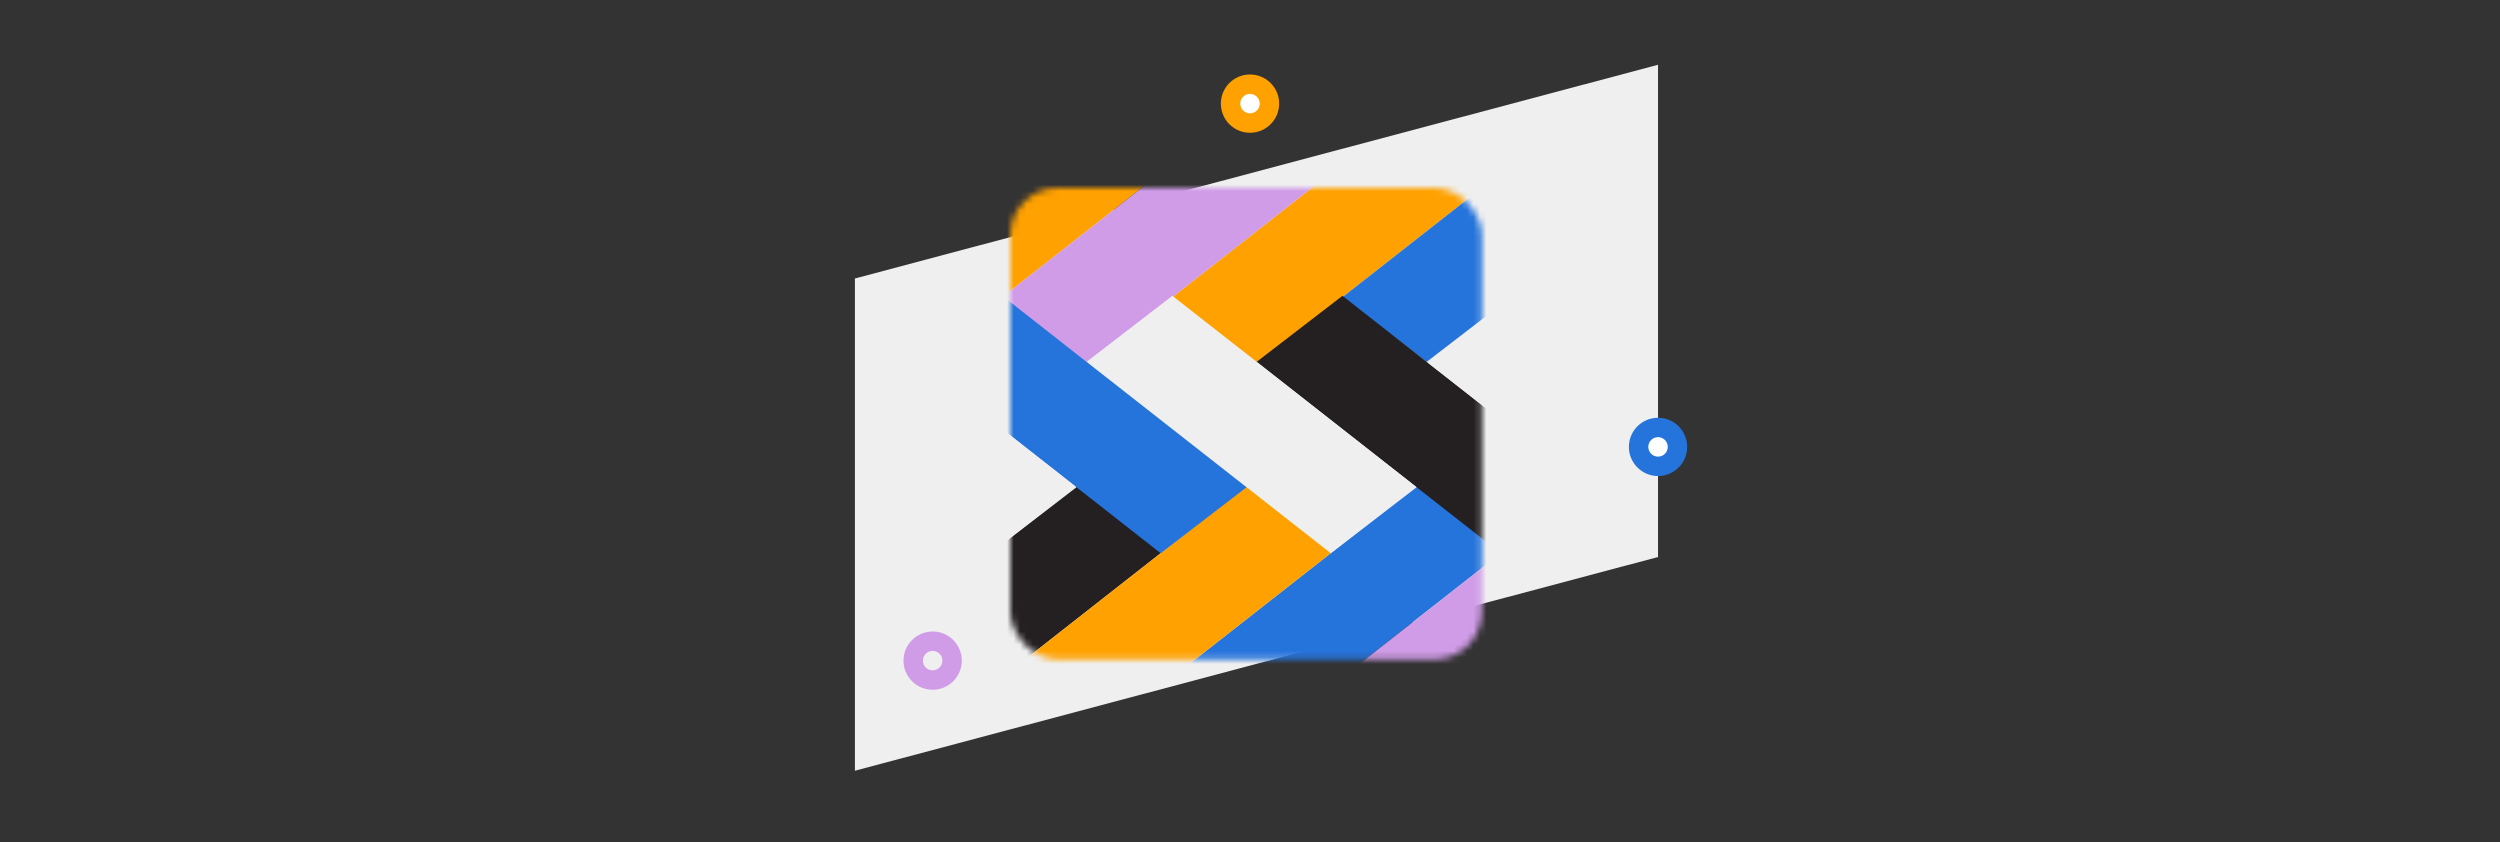 <?xml version="1.0" encoding="UTF-8"?>
<svg width="386px" height="130px" viewBox="0 0 386 130" version="1.1" xmlns="http://www.w3.org/2000/svg" xmlns:xlink="http://www.w3.org/1999/xlink">
    <rect x="0" y="0" width="386" height="130" fill="#333333" stroke="none"/>
    <title>kapost_c3</title>
    <defs>
        <rect id="path-1" x="0" y="0" width="72.8" height="72.8" rx="7.28"></rect>
    </defs>
    <g id="Product" stroke="none" stroke-width="1" fill="none" fill-rule="evenodd">
        <g id="upland-product-kapost" transform="translate(-1021, -2205)">
            <g id="3up" transform="translate(200, 2205)">
                <g id="kapost_c3" transform="translate(821, 0)">
                    <rect id="container" opacity="0.177" x="0" y="0" width="386.003" height="130"></rect>
                    <polygon id="Rectangle" fill="#EFEFEF" points="132 42.998 256 10 256 86.002 132 119"></polygon>
                    <circle id="Oval" stroke="#D09CE7" stroke-width="3" fill="#EFEFEF" cx="144" cy="102" r="3"></circle>
                    <circle id="Oval" stroke="#FFA100" stroke-width="3" fill="#FFFFFF" cx="193" cy="16" r="3"></circle>
                    <circle id="Oval" stroke="#2574DB" stroke-width="3" fill="#FFFFFF" cx="256" cy="69" r="3"></circle>
                    <g id="Group-225" transform="translate(156, 29)">
                        <mask id="mask-2" fill="white">
                            <use xlink:href="#path-1"></use>
                        </mask>
                        <g id="Rectangle"></g>
                        <g id="Group-224" mask="url(#mask-2)">
                            <g transform="translate(-93.275, -12.675)" id="Path-271">
                                <polygon fill="#2574DB" points="118.29 88.254 131.539 98.446 169.25 68.89 156 58.698"></polygon>
                                <polygon fill="#FFFFFF" points="170.81 88.254 184.059 98.446 221.77 68.89 208.52 58.698"></polygon>
                                <polygon fill="#D09CE7" points="144.55 88.254 157.799 98.446 195.51 68.89 182.26 58.698"></polygon>
                                <polygon fill="#FFFFFF" points="197.07 88.254 210.319 98.446 248.03 68.89 234.78 58.698"></polygon>
                                <polygon fill="#FFFFFF" points="13.25 88.254 26.499 98.446 64.21 68.89 50.96 58.698"></polygon>
                                <polygon fill="#241F20" points="65.77 88.254 79.019 98.446 116.73 68.89 103.48 58.698"></polygon>
                                <polygon fill="#D09CE7" points="39.51 88.254 52.759 98.446 90.47 68.89 77.22 58.698"></polygon>
                                <polygon fill="#FFA100" points="92.03 88.254 105.279 98.446 142.99 68.89 129.74 58.698"></polygon>
                                <polygon fill="#FFA100" points="118.29 29.557 131.539 39.749 169.25 10.192 156 1.15463195e-14"></polygon>
                                <polygon fill="#FFFFFF" points="170.81 29.557 184.059 39.749 221.77 10.192 208.52 1.15463195e-14"></polygon>
                                <polygon fill="#2574DB" points="144.55 29.557 157.799 39.749 195.51 10.192 182.26 1.15463195e-14"></polygon>
                                <polygon fill="#FFFFFF" points="197.07 29.557 210.319 39.749 248.03 10.192 234.78 1.15463195e-14"></polygon>
                                <polygon fill="#FFFFFF" points="13.25 29.557 26.499 39.749 64.21 10.192 50.96 1.15463195e-14"></polygon>
                                <polygon fill="#FFA100" points="65.77 29.557 79.019 39.749 116.73 10.192 103.48 1.15463195e-14"></polygon>
                                <polygon fill="#FFFFFF" points="39.51 29.557 52.759 39.749 90.47 10.192 77.22 1.15463195e-14"></polygon>
                                <polygon fill="#D09CE7" points="92.03 29.557 105.279 39.749 142.99 10.192 129.74 1.15463195e-14"></polygon>
                                <polygon fill="#FFFFFF" transform="translate(209.3, 107.921) scale(-1, 1) translate(-209.3, -107.921) " points="183.82 117.603 197.07 127.795 234.78 98.238 221.53 88.046"></polygon>
                                <polygon fill="#FFA100" transform="translate(156.78, 107.921) scale(-1, 1) translate(-156.78, -107.921) " points="131.3 117.603 144.55 127.795 182.26 98.238 169.01 88.046"></polygon>
                                <polygon fill="#EFEFEF" transform="translate(183.04, 107.921) scale(-1, 1) translate(-183.04, -107.921) " points="157.56 117.603 170.81 127.795 208.52 98.238 195.27 88.046"></polygon>
                                <polygon fill="#D09CE7" transform="translate(130.52, 107.921) scale(-1, 1) translate(-130.52, -107.921) " points="105.04 117.603 118.29 127.795 156 98.238 142.75 88.046"></polygon>
                                <polygon fill="#EFEFEF" transform="translate(104.26, 107.921) scale(-1, 1) translate(-104.26, -107.921) " points="78.78 117.603 92.03 127.795 129.74 98.238 116.49 88.046"></polygon>
                                <polygon fill="#FFFFFF" transform="translate(51.74, 107.921) scale(-1, 1) translate(-51.74, -107.921) " points="26.26 117.603 39.51 127.795 77.22 98.238 63.97 88.046"></polygon>
                                <polygon fill="#2574DB" transform="translate(78, 107.921) scale(-1, 1) translate(-78, -107.921) " points="52.52 117.603 65.77 127.795 103.48 98.238 90.23 88.046"></polygon>
                                <polygon fill="#FFFFFF" transform="translate(25.48, 107.921) scale(-1, 1) translate(-25.48, -107.921) " points="-1.89359639e-12 117.603 13.25 127.795 50.96 98.238 37.71 88.046"></polygon>
                                <polygon fill="#FFFFFF" transform="translate(209.3, 49.223) scale(-1, 1) translate(-209.3, -49.223) " points="183.82 58.906 197.07 69.098 234.78 39.541 221.53 29.349"></polygon>
                                <polygon fill="#241F20" transform="translate(156.78, 49.223) scale(-1, 1) translate(-156.78, -49.223) " points="131.3 58.906 144.55 69.098 182.26 39.541 169.01 29.349"></polygon>
                                <polygon fill="#EFEFEF" transform="translate(183.04, 49.223) scale(-1, 1) translate(-183.04, -49.223) " points="157.56 58.906 170.81 69.098 208.52 39.541 195.27 29.349"></polygon>
                                <polygon fill="#EFEFEF" transform="translate(130.52, 49.223) scale(-1, 1) translate(-130.52, -49.223) " points="105.04 58.906 118.29 69.098 156 39.541 142.75 29.349"></polygon>
                                <polygon fill="#2574DB" transform="translate(104.26, 49.223) scale(-1, 1) translate(-104.26, -49.223) " points="78.78 58.906 92.03 69.098 129.74 39.541 116.49 29.349"></polygon>
                                <polygon fill="#FFFFFF" transform="translate(51.74, 49.223) scale(-1, 1) translate(-51.74, -49.223) " points="26.26 58.906 39.51 69.098 77.22 39.541 63.97 29.349"></polygon>
                                <polygon fill="#EFEFEF" transform="translate(78, 49.223) scale(-1, 1) translate(-78, -49.223) " points="52.52 58.906 65.77 69.098 103.48 39.541 90.23 29.349"></polygon>
                                <polygon fill="#FFFFFF" transform="translate(25.48, 49.223) scale(-1, 1) translate(-25.48, -49.223) " points="-1.89359639e-12 58.906 13.25 69.098 50.96 39.541 37.71 29.349"></polygon>
                            </g>
                        </g>
                    </g>
                </g>
            </g>
        </g>
    </g>
</svg>